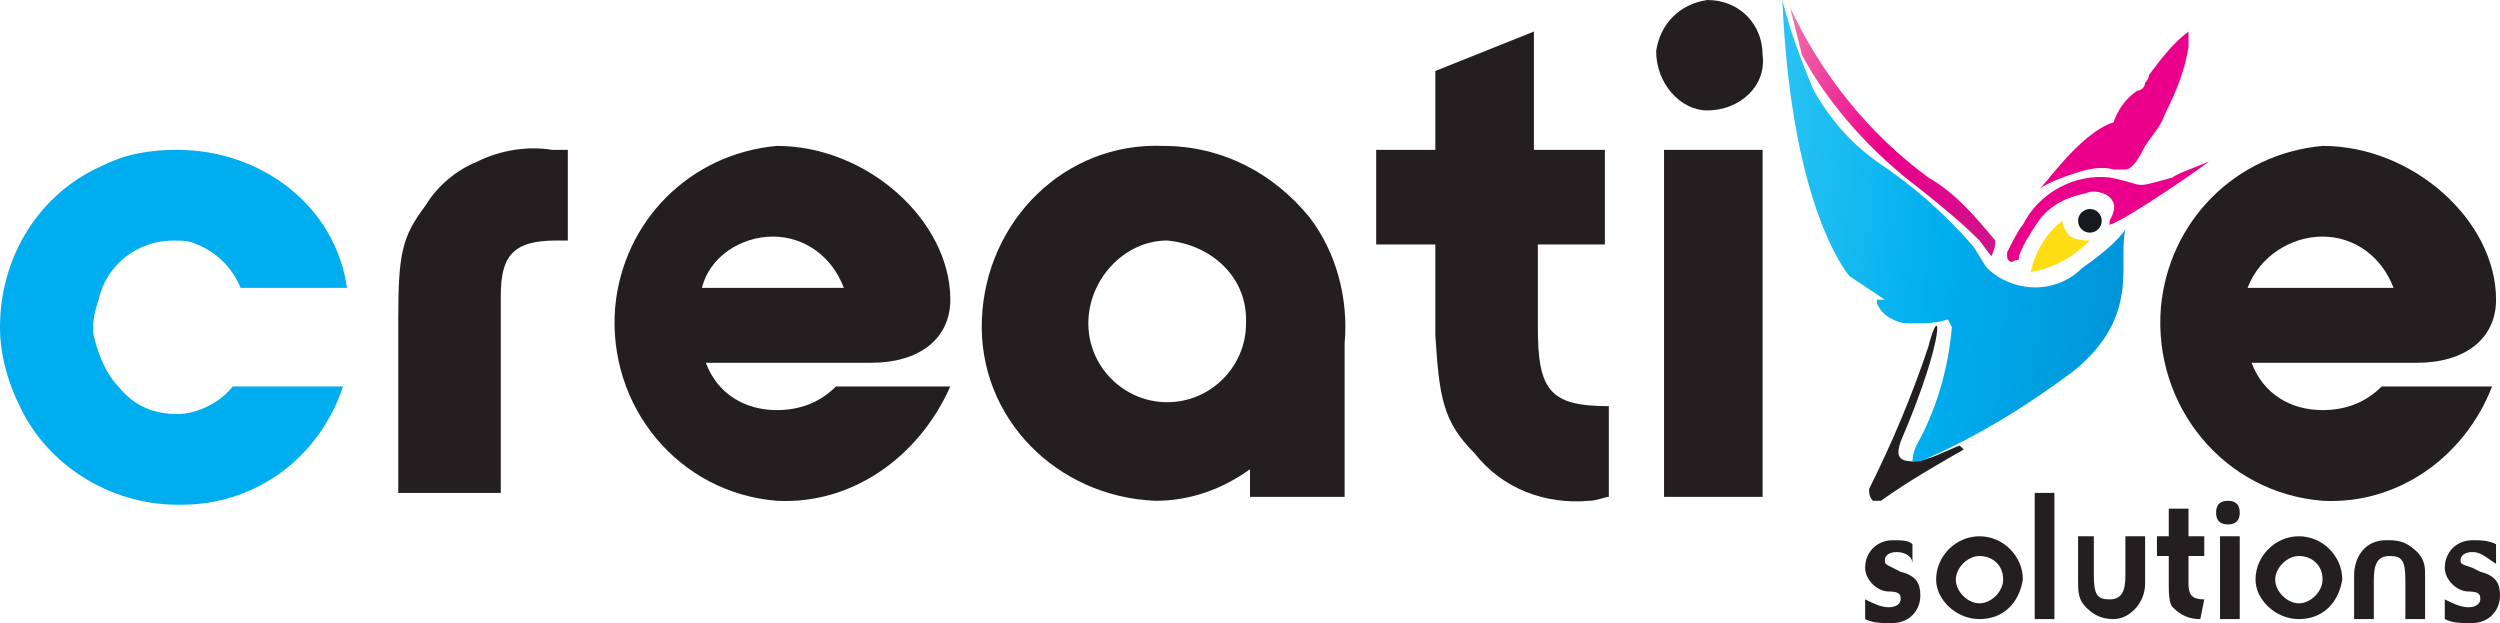 <?xml version="1.0" encoding="utf-8"?>
<!-- Generator: Adobe Illustrator 27.6.1, SVG Export Plug-In . SVG Version: 6.00 Build 0)  -->
<svg xmlns="http://www.w3.org/2000/svg" xmlns:xlink="http://www.w3.org/1999/xlink" version="1.1" id="Layer_1" x="0px" y="0px" viewBox="0 0 63.4 15.8" style="enable-background:new 0 0 63.4 15.8;" xml:space="preserve" width="720" height="179.432">
<style type="text/css">
	.st0{fill:#231F20;}
	.st1{fill:#00ADEE;}
	.st2{fill:#161A1E;}
	.st3{fill:url(#SVGID_1_);}
	.st4{fill:#FFDD15;}
	.st5{fill:#EB008B;}
	.st6{fill:url(#SVGID_00000182496002517096174700000006883182897048344724_);}
</style>
<g id="Layer_2_00000004528970681011510060000005249166714734442664_">
	<path class="st0" d="M10.1,12.6V8.1c0-1.7,0.1-2.1,0.7-2.9c0.3-0.5,0.8-0.9,1.3-1.1c0.6-0.3,1.3-0.4,1.9-0.3h0.4v2.3   c-0.1,0-0.2,0-0.3,0c-1.1,0-1.4,0.4-1.4,1.4v5h-2.6V12.6z"/>
	<path class="st0" d="M19.7,12.7c-2.5-0.2-4.3-2.4-4.1-4.9c0.2-2.2,1.9-3.9,4.1-4.1c2.3,0,4.4,1.9,4.4,3.9c0,1-0.8,1.6-2,1.6h-4.2   c0.3,0.8,1,1.2,1.8,1.2c0.6,0,1.1-0.2,1.5-0.6h2.9C23.3,11.6,21.6,12.8,19.7,12.7z M21.4,7.3c-0.3-0.8-1-1.3-1.8-1.3   S18,6.5,17.8,7.3H21.4z"/>
	<path class="st0" d="M31.7,12.6v-0.7c-0.7,0.5-1.5,0.8-2.4,0.8c-2.5-0.1-4.5-2.1-4.4-4.6s2.1-4.5,4.6-4.4c1.5,0,2.8,0.7,3.7,1.8   c0.7,0.9,1,2.1,0.9,3.2v3.9H31.7z M29.6,6.1c-1.1,0-2,1-2,2.1s0.9,2,2,2s2-0.9,2-2V8.1C31.6,7,30.7,6.2,29.6,6.1L29.6,6.1z"/>
	<path class="st0" d="M40.3,12.7c-1.1,0.1-2.2-0.3-2.9-1.2c-0.8-0.8-0.9-1.4-1-3V6.2h-1.5V3.8h1.5v-2l2.5-1v3h1.8v2.4H39v2.1   c0,1.6,0.3,2,1.8,2v2.3C40.7,12.6,40.5,12.7,40.3,12.7z"/>
	<path class="st0" d="M43.3,2.8c-0.7,0-1.3-0.7-1.3-1.5c0.1-0.7,0.6-1.2,1.3-1.3c0.8,0,1.4,0.6,1.4,1.4l0,0   C44.8,2.2,44.1,2.8,43.3,2.8z M44.7,12.6h-2.5V3.8h2.5V12.6z"/>
	<path class="st0" d="M58.9,12.7c-2.5-0.2-4.3-2.4-4.1-4.9c0.2-2.2,1.9-3.9,4.1-4.1c2.3,0,4.4,1.9,4.4,3.9c0,1-0.8,1.6-2,1.6h-4.2   c0.3,0.8,1,1.2,1.8,1.2c0.6,0,1.1-0.2,1.5-0.6h2.8C62.5,11.6,60.8,12.8,58.9,12.7z M60.7,7.3c-0.3-0.8-1-1.3-1.8-1.3   S57.3,6.5,57,7.3H60.7z"/>
	<path class="st1" d="M4.5,10.5c-0.6,0-1.1-0.2-1.5-0.7C2.7,9.5,2.5,9,2.4,8.6l0,0c-0.1-0.3,0-0.7,0.1-1c0.2-0.9,1-1.5,1.9-1.5   c0.2,0,0.4,0,0.6,0.1c0.5,0.2,0.9,0.6,1.1,1.1h2.7C8.5,5.2,6.6,3.8,4.5,3.8c-0.7,0-1.3,0.1-1.9,0.4C1,4.9,0,6.5,0,8.3   c0,0.7,0.2,1.4,0.5,2l0,0c0.7,1.5,2.3,2.5,4,2.5h0.1c1.9,0,3.5-1.2,4.1-3H5.9C5.6,10.2,5,10.5,4.5,10.5z"/>
	<circle class="st2" cx="53" cy="5.6" r="0.3"/>
	
		<linearGradient id="SVGID_1_" gradientUnits="userSpaceOnUse" x1="7.592" y1="53.391" x2="14.207" y2="53.391" gradientTransform="matrix(1.01 0.5 -0.47 0.94 62.062 -52.274)">
		<stop offset="0" style="stop-color:#F075AC"/>
		<stop offset="0.5" style="stop-color:#EB008B"/>
		<stop offset="1" style="stop-color:#CE128B"/>
	</linearGradient>
	<path class="st3" d="M50.6,6.1c-0.5-0.6-1-1.2-1.7-1.6c-1.5-1.1-2.7-2.6-3.5-4.3c0.1,0.4,0.2,0.8,0.3,1.2l0,0   c0.7,1.3,1.8,2.5,3,3.4c0.5,0.4,1,0.8,1.5,1.3l0.3,0.4C50.6,6.3,50.6,6.2,50.6,6.1z"/>
	<path class="st4" d="M53,6.1c-0.4,0.4-0.9,0.7-1.5,0.8c0.1-0.5,0.4-1,0.8-1.3c0,0.1,0.1,0.3,0.2,0.4C52.7,6.1,52.9,6.1,53,6.1z"/>
	<path class="st5" d="M55.1,4.5c-1.1,0.3-0.6,0.2-1.6,0c-0.9-0.1-1.8,0.4-2.2,1.2c-0.1,0.1-0.3,0.5-0.4,0.7v0.1l0,0   c0,0.1,0.1,0.2,0.2,0.1c0.1,0,0.1,0,0.1-0.1c0.1-0.3,0.3-0.6,0.5-0.9C52,5.2,52.4,5,52.9,4.9c0.2-0.1,0.5,0,0.6,0.1   c0.2,0.2,0.1,0.4,0,0.6v0.1l0,0C53.9,5.6,56.2,4,56,4.1C55.8,4.2,55.2,4.4,55.1,4.5z"/>
	<path class="st5" d="M55.5,1.2c-0.1,0.6-0.3,1.1-0.6,1.7c-0.1,0.3-0.3,0.5-0.5,0.8c-0.1,0.2-0.3,0.6-0.5,0.6c-0.1,0-0.2,0-0.3,0   c-0.3-0.1-0.7,0-1,0.1c-0.3,0.1-0.6,0.2-0.9,0.4c0.1,0,1-1.4,1.9-1.7c0.1-0.3,0.3-0.6,0.6-0.8c0.1,0,0.2-0.1,0.2-0.2   c0,0,0.1-0.1,0.1-0.2c0.3-0.4,0.6-0.8,1-1.1V1.2z"/>
	<path class="st0" d="M49.8,11.4l-0.1-0.1c-0.3,0.1-0.8,0.4-1.2,0.4s-0.4-0.2-0.3-0.5c1.2-2.8,1-3.6,0.7-2.4   c-0.4,1.2-0.9,2.4-1.5,3.6c0,0.1,0,0.2,0.1,0.3c0.1,0,0.1,0,0.2,0C48.4,12.2,49.1,11.8,49.8,11.4z"/>
	
		<linearGradient id="SVGID_00000003094545905741427090000018136849071807819924_" gradientUnits="userSpaceOnUse" x1="84.854" y1="689.999" x2="94.164" y2="689.999" gradientTransform="matrix(1 0.1 -0.1 1 28.74 -692.86)">
		<stop offset="0" style="stop-color:#2AC4F3"/>
		<stop offset="0.5" style="stop-color:#00AEEE"/>
		<stop offset="1" style="stop-color:#0095DA"/>
	</linearGradient>
	<path style="fill:url(#SVGID_00000003094545905741427090000018136849071807819924_);" d="M53.9,5.8c0,0-0.1,0.3-1.1,1   c-0.7,0.7-1.8,0.6-2.4,0l0,0c-0.1-0.1-0.3-0.5-0.4-0.6c-0.7-0.8-1.5-1.5-2.4-2.1C46.9,3.6,46.4,3,46,2.3c-0.3-0.7-0.6-1.5-0.8-2.3   c0.2,4.6,1.3,6.5,1.7,7c0.3,0.2,0.6,0.4,0.9,0.6c-0.1,0-0.2,0-0.2,0l0,0v0.1C47.7,7.9,47.8,8,48,8.1c0.2,0.1,0.3,0.1,0.5,0.1   c0.3,0,0.6,0,0.9-0.1l0.1,0.2c-0.1,1.1-0.4,2.1-0.9,3c-0.1,0.2-0.1,0.4-0.1,0.4s0.1,0,0.2,0c1.4-0.6,2.7-1.4,3.9-2.3   C54.3,8,53.7,6.7,53.9,5.8z"/>
	<path class="st0" d="M48.1,14c-0.2,0-0.3,0.1-0.3,0.2s0,0.1,0.2,0.2l0.2,0.1c0.4,0.1,0.5,0.3,0.5,0.6c0,0.4-0.3,0.7-0.7,0.7   c0,0,0,0-0.1,0c-0.2,0-0.4,0-0.6-0.1v-0.5c0.2,0.1,0.4,0.2,0.6,0.2c0.2,0,0.3-0.1,0.3-0.2s0-0.2-0.3-0.2s-0.6-0.3-0.6-0.6   c0-0.4,0.3-0.7,0.7-0.7l0,0c0.2,0,0.4,0,0.5,0.1v0.5C48.5,14.1,48.3,14,48.1,14z"/>
	<path class="st0" d="M50.2,15.7c-0.6,0-1.1-0.5-1.1-1l0,0c0-0.6,0.5-1.1,1.1-1.1s1.1,0.5,1.1,1.1C51.2,15.3,50.8,15.7,50.2,15.7   L50.2,15.7z M50.2,14.1c-0.3,0-0.6,0.3-0.6,0.6s0.3,0.6,0.6,0.6s0.6-0.3,0.6-0.6l0,0C50.8,14.3,50.5,14.1,50.2,14.1z"/>
	<path class="st0" d="M51.6,15.7v-3.2h0.5v3.2H51.6z"/>
	<path class="st0" d="M53.1,13.6v1c0,0.5,0.1,0.6,0.4,0.6s0.4-0.2,0.4-0.6v-1h0.5v1.2c0,0.5-0.4,0.9-0.8,0.9c-0.3,0-0.5-0.1-0.7-0.3   c-0.2-0.2-0.2-0.4-0.2-0.7v-1.1H53.1z"/>
	<path class="st0" d="M55.8,15.7c-0.3,0-0.5-0.1-0.7-0.3C55,15.3,55,15,55,14.8v-0.7h-0.3v-0.5H55v-0.7h0.5v0.7h0.4v0.5h-0.4v0.7   c0,0.3,0.1,0.4,0.4,0.4l0,0L55.8,15.7L55.8,15.7z"/>
	<path class="st0" d="M56.5,13.3c-0.2,0-0.3-0.1-0.3-0.3c0-0.2,0.1-0.3,0.3-0.3s0.3,0.1,0.3,0.3l0,0C56.8,13.2,56.7,13.3,56.5,13.3   L56.5,13.3z M56.3,15.7v-2.1h0.5v2.1H56.3z"/>
	<path class="st0" d="M58.3,15.7c-0.6,0-1.1-0.5-1.1-1l0,0c0-0.6,0.5-1.1,1.1-1.1s1.1,0.5,1.1,1.1C59.3,15.3,58.9,15.7,58.3,15.7   L58.3,15.7z M58.3,14.1c-0.3,0-0.6,0.3-0.6,0.6s0.3,0.6,0.6,0.6s0.6-0.3,0.6-0.6l0,0C58.9,14.3,58.6,14.1,58.3,14.1z"/>
	<path class="st0" d="M61,15.7v-1c0-0.5-0.1-0.6-0.4-0.6s-0.4,0.2-0.4,0.6v1h-0.5v-1.1c0-0.5,0.3-0.9,0.8-0.9h0.1   c0.3,0,0.5,0.1,0.7,0.3c0.2,0.2,0.2,0.4,0.2,0.6v1.1H61z"/>
	<path class="st0" d="M62.7,14c-0.2,0-0.3,0.1-0.3,0.2s0,0.1,0.3,0.2l0.2,0.1c0.4,0.1,0.5,0.3,0.5,0.6c0,0.4-0.3,0.7-0.7,0.7h-0.1   c-0.2,0-0.4,0-0.6-0.1v-0.5c0.2,0.1,0.4,0.2,0.6,0.2c0.2,0,0.3-0.1,0.3-0.2s0-0.2-0.3-0.2S62,14.7,62,14.4c0-0.4,0.3-0.7,0.7-0.7   l0,0c0.2,0,0.4,0,0.6,0.1v0.5C63,14.1,62.9,14,62.7,14z"/>
</g>
</svg>
